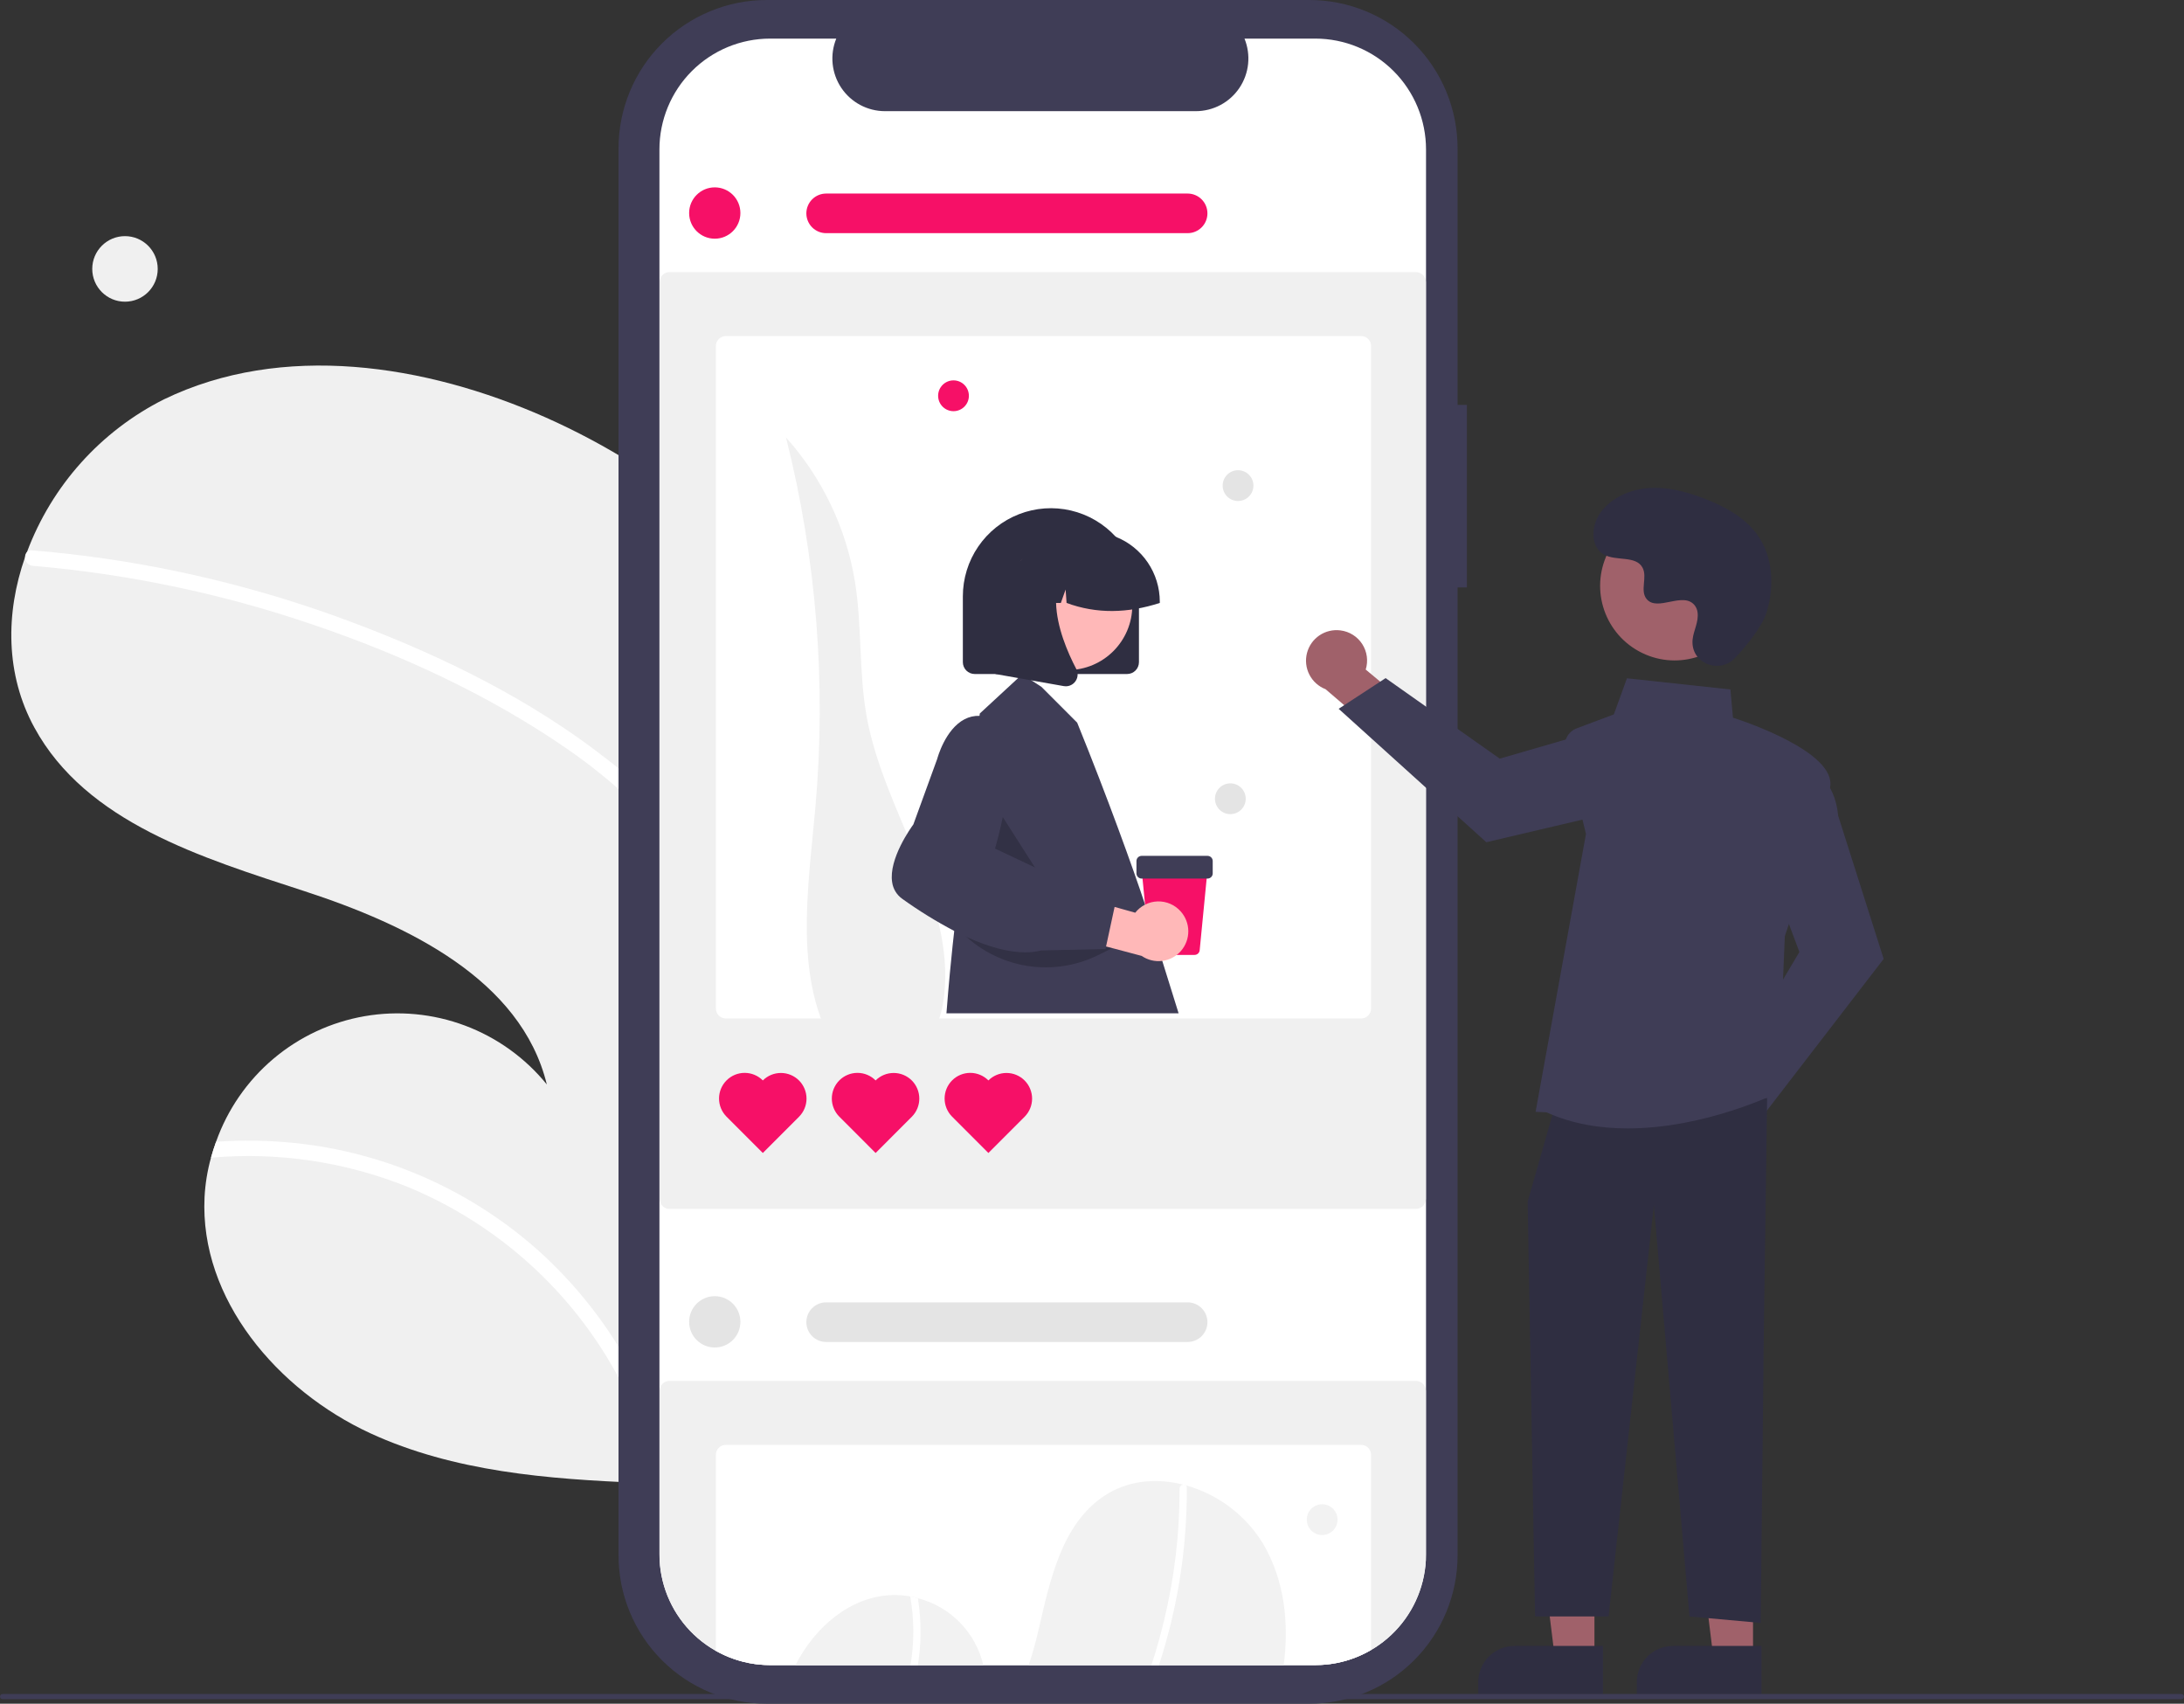 <svg width="427" height="333" viewBox="0 0 427 333" fill="none" xmlns="http://www.w3.org/2000/svg">
<rect x="0" y="0" width="427" height="333" fill="#333333" stroke="none"/>
<g clip-path="url(#clip0_8_109)">
<path d="M125.119 278.325L125.074 270.691L124.402 157.419L124.376 153.18L124.006 90.837C118.451 87.337 112.65 84.242 106.65 81.576C83.143 71.156 55.192 66.859 32.048 78.059C19.692 84.27 10.133 94.92 5.281 107.88C5.145 108.222 5.018 108.554 4.903 108.886C1.043 119.906 1.072 131.875 6.722 142.209C16.838 160.781 39.46 167.64 59.552 174.194C79.634 180.748 101.905 191.421 106.912 211.967C102.695 206.778 97.173 202.806 90.915 200.461C84.657 198.115 77.887 197.48 71.302 198.62C64.718 199.761 58.555 202.636 53.448 206.95C48.341 211.264 44.473 216.862 42.243 223.167C41.876 224.195 41.54 225.232 41.248 226.28C40.549 228.799 40.128 231.387 39.992 233.997C39.012 253.916 54.265 271.763 72.362 280.123C88.727 287.67 107.093 289.109 125.188 289.834L125.119 278.325Z" fill="#F0F0F0"/>
<path d="M125.074 270.691L125.12 278.325C121.068 267.927 114.952 258.459 107.142 250.493C99.333 242.527 89.991 236.229 79.682 231.978C67.498 227.075 54.329 225.123 41.248 226.28C41.541 225.232 41.876 224.195 42.243 223.167C47.325 222.806 52.429 222.883 57.497 223.397C75.587 225.241 92.603 232.863 106.032 245.136C113.904 252.401 120.361 261.066 125.074 270.691Z" fill="white"/>
<path d="M124.377 153.18L124.402 157.419C120.16 153.328 115.585 149.598 110.725 146.267C95.623 135.861 78.563 127.998 61.248 122.111C43.502 116.047 25.081 112.179 6.396 110.596C5.975 110.557 5.586 110.358 5.308 110.04C5.03 109.721 4.885 109.308 4.903 108.886C4.892 108.514 5.027 108.152 5.281 107.88C5.414 107.753 5.575 107.659 5.75 107.606C5.926 107.553 6.112 107.542 6.293 107.575C8.598 107.764 10.893 107.975 13.198 108.238C32.324 110.399 51.108 114.932 69.118 121.733C86.501 128.271 103.692 136.71 118.384 148.176C120.452 149.754 122.457 151.419 124.377 153.18Z" fill="white"/>
<path d="M24.436 58.968C27.971 58.968 30.836 56.1 30.836 52.562C30.836 49.023 27.971 46.155 24.436 46.155C20.902 46.155 18.036 49.023 18.036 52.562C18.036 56.1 20.902 58.968 24.436 58.968Z" fill="#F0F0F0"/>
<path d="M286.802 79.133H284.975V29.01C284.975 25.2 284.225 21.428 282.769 17.908C281.312 14.389 279.177 11.191 276.486 8.497C273.795 5.803 270.6 3.666 267.084 2.208C263.568 0.75 259.8 3.29407e-06 255.994 0H149.907C142.221 -7.9832e-06 134.85 3.056 129.415 8.497C123.98 13.937 120.927 21.316 120.927 29.01V303.99C120.927 311.684 123.98 319.063 129.415 324.503C134.85 329.944 142.221 333 149.907 333H255.994C263.68 333 271.051 329.944 276.486 324.503C281.921 319.063 284.975 311.684 284.975 303.99V114.812H286.802V79.133Z" fill="#3F3D56"/>
<path d="M278.807 29.213V303.791C278.807 304.192 278.797 304.588 278.771 304.985C278.468 310.516 276.059 315.72 272.039 319.527C268.019 323.335 262.695 325.455 257.161 325.453H150.566C145.019 325.455 139.683 323.323 135.661 319.499C131.64 315.675 129.239 310.45 128.956 304.904C128.936 304.538 128.926 304.167 128.926 303.791V29.213C128.925 23.467 131.205 17.956 135.263 13.893C139.321 9.829 144.826 7.546 150.566 7.545H163.502C162.865 9.108 162.621 10.804 162.793 12.483C162.965 14.162 163.547 15.773 164.487 17.174C165.427 18.575 166.697 19.723 168.185 20.517C169.673 21.311 171.333 21.727 173.019 21.728H233.796C235.482 21.727 237.142 21.311 238.63 20.517C240.118 19.723 241.388 18.574 242.328 17.173C243.268 15.772 243.85 14.161 244.021 12.482C244.193 10.803 243.95 9.108 243.313 7.545H257.161C262.902 7.546 268.407 9.829 272.466 13.892C276.525 17.955 278.806 23.466 278.807 29.213Z" fill="white"/>
<path d="M276.838 236.29H130.891C130.378 236.289 129.886 236.085 129.524 235.723C129.161 235.36 128.957 234.868 128.957 234.354V55.119C128.957 54.605 129.161 54.113 129.524 53.751C129.886 53.388 130.378 53.184 130.891 53.183H276.838C277.351 53.184 277.842 53.388 278.205 53.751C278.567 54.113 278.771 54.605 278.772 55.119V234.354C278.771 234.868 278.567 235.36 278.205 235.723C277.842 236.085 277.351 236.289 276.838 236.29Z" fill="#F0F0F0"/>
<path d="M266.127 65.69H141.901C141.388 65.69 140.896 65.894 140.533 66.257C140.171 66.62 139.967 67.113 139.966 67.626V197.134C139.968 197.647 140.172 198.138 140.535 198.5C140.897 198.862 141.389 199.066 141.901 199.066H266.127C266.639 199.066 267.13 198.862 267.493 198.5C267.856 198.138 268.06 197.647 268.062 197.134V67.626C268.061 67.113 267.857 66.62 267.495 66.257C267.132 65.894 266.64 65.69 266.127 65.69Z" fill="white"/>
<path d="M139.746 46.656C142.514 46.656 144.758 44.41 144.758 41.639C144.758 38.868 142.514 36.622 139.746 36.622C136.978 36.622 134.734 38.868 134.734 41.639C134.734 44.41 136.978 46.656 139.746 46.656Z" fill="#F61067"/>
<path d="M163.584 205.452C155.026 191.655 157.975 174.028 159.416 157.852C161.568 133.582 159.626 109.123 153.672 85.499C160.764 93.425 165.443 103.216 167.158 113.717C168.57 122.474 167.872 131.483 169.473 140.207C172.904 158.913 186.724 175.784 184.585 194.683C184.112 198.86 182.522 203.353 178.817 205.332C174.635 207.567 169.53 205.79 165.143 203.991" fill="#F0F0F0"/>
<path d="M149.142 211.178C148.204 210.236 146.931 209.704 145.603 209.701C144.274 209.697 142.999 210.223 142.057 211.161C141.115 212.099 140.584 213.373 140.58 214.703C140.577 216.033 141.102 217.31 142.039 218.253L142.056 218.27L149.142 225.361L156.227 218.27C157.162 217.329 157.687 216.054 157.685 214.727C157.683 213.399 157.155 212.126 156.217 211.187C155.279 210.248 154.008 209.72 152.681 209.719C151.355 209.717 150.082 210.242 149.142 211.178V211.178Z" fill="#F61067"/>
<path d="M171.193 211.178C170.256 210.236 168.983 209.704 167.654 209.701C166.326 209.697 165.05 210.223 164.108 211.161C163.166 212.099 162.635 213.373 162.632 214.703C162.629 216.033 163.153 217.31 164.091 218.253L164.108 218.27L171.193 225.361L178.279 218.27C179.214 217.329 179.738 216.054 179.736 214.727C179.734 213.399 179.207 212.126 178.269 211.187C177.331 210.248 176.059 209.72 174.733 209.719C173.406 209.717 172.133 210.242 171.193 211.178V211.178Z" fill="#F61067"/>
<path d="M193.245 211.178C192.308 210.236 191.035 209.704 189.706 209.701C188.377 209.697 187.102 210.223 186.16 211.161C185.218 212.099 184.687 213.373 184.684 214.703C184.68 216.033 185.205 217.31 186.142 218.253L186.159 218.27L193.245 225.361L200.33 218.27C201.266 217.329 201.79 216.054 201.788 214.727C201.786 213.399 201.258 212.126 200.32 211.187C199.382 210.248 198.111 209.72 196.784 209.719C195.458 209.717 194.185 210.242 193.245 211.178V211.178Z" fill="#F61067"/>
<path d="M232.196 45.574H161.524C161.015 45.574 160.512 45.474 160.042 45.28C159.573 45.086 159.146 44.801 158.786 44.441C158.427 44.082 158.141 43.655 157.947 43.185C157.752 42.715 157.652 42.211 157.652 41.702C157.652 41.194 157.752 40.69 157.947 40.22C158.141 39.75 158.427 39.323 158.786 38.964C159.146 38.604 159.573 38.319 160.042 38.125C160.512 37.93 161.015 37.831 161.524 37.831H232.196C232.705 37.831 233.208 37.93 233.678 38.125C234.147 38.319 234.574 38.604 234.934 38.964C235.293 39.323 235.579 39.75 235.773 40.22C235.968 40.69 236.068 41.194 236.068 41.702C236.068 42.211 235.968 42.715 235.773 43.185C235.579 43.655 235.293 44.082 234.934 44.441C234.574 44.801 234.147 45.086 233.678 45.28C233.208 45.474 232.705 45.574 232.196 45.574Z" fill="#F61067"/>
<path d="M276.837 269.907H130.89C130.377 269.908 129.885 270.112 129.523 270.475C129.16 270.838 128.956 271.33 128.956 271.844V304.904C129.239 310.45 131.64 315.675 135.661 319.499C139.683 323.323 145.019 325.455 150.566 325.453H257.161C262.695 325.455 268.019 323.335 272.039 319.527C276.059 315.72 278.468 310.516 278.772 304.985V271.844C278.771 271.33 278.567 270.838 278.205 270.475C277.842 270.112 277.35 269.908 276.837 269.907Z" fill="#F0F0F0"/>
<path d="M266.127 282.414H141.901C141.388 282.415 140.896 282.619 140.533 282.982C140.171 283.345 139.967 283.837 139.966 284.351V322.679C143.202 324.503 146.853 325.459 150.566 325.453H257.161C260.991 325.458 264.754 324.442 268.062 322.508V284.351C268.061 283.837 267.857 283.345 267.495 282.982C267.132 282.619 266.64 282.415 266.127 282.414Z" fill="white"/>
<path d="M139.746 263.381C142.514 263.381 144.758 261.135 144.758 258.364C144.758 255.593 142.514 253.347 139.746 253.347C136.978 253.347 134.734 255.593 134.734 258.364C134.734 261.135 136.978 263.381 139.746 263.381Z" fill="#E4E4E4"/>
<path d="M232.196 262.298H161.524C161.015 262.299 160.512 262.199 160.042 262.005C159.573 261.81 159.146 261.525 158.786 261.166C158.427 260.806 158.141 260.379 157.947 259.909C157.752 259.44 157.652 258.936 157.652 258.427C157.652 257.918 157.752 257.415 157.947 256.945C158.141 256.475 158.427 256.048 158.786 255.688C159.146 255.329 159.573 255.044 160.042 254.849C160.512 254.655 161.015 254.555 161.524 254.556H232.196C232.705 254.555 233.208 254.655 233.678 254.849C234.147 255.044 234.574 255.329 234.934 255.688C235.293 256.048 235.579 256.475 235.773 256.945C235.968 257.415 236.068 257.918 236.068 258.427C236.068 258.936 235.968 259.44 235.773 259.909C235.579 260.379 235.293 260.806 234.934 261.166C234.574 261.525 234.147 261.81 233.678 262.005C233.208 262.199 232.705 262.299 232.196 262.298Z" fill="#E4E4E4"/>
<path d="M192.249 325.453H155.528C159.267 318.088 166.168 312.088 174.302 311.772C175.528 311.727 176.755 311.818 177.961 312.043C178.467 312.134 178.963 312.254 179.459 312.384C182.579 313.188 185.42 314.83 187.674 317.134C189.929 319.437 191.511 322.314 192.249 325.453Z" fill="#F2F2F2"/>
<path d="M250.982 325.453H201.12C201.886 323.163 202.536 320.835 203.069 318.48C205.309 308.792 207.59 297.916 215.854 292.408C220.455 289.337 226.053 288.836 231.36 290.19C231.521 290.23 231.686 290.275 231.847 290.326C238.107 292.064 243.48 296.104 246.892 301.638C251.117 308.732 252.059 317.17 250.982 325.453Z" fill="#F2F2F2"/>
<path d="M179.975 319.538C179.951 321.521 179.775 323.498 179.449 325.453H178.016C178.769 321.013 178.75 316.477 177.96 312.043C178.467 312.134 178.963 312.254 179.459 312.384C179.839 314.749 180.012 317.143 179.975 319.538Z" fill="white"/>
<path d="M232.032 290.787C232.037 291.871 232.032 292.96 232.002 294.048C231.781 303.098 230.434 312.086 227.993 320.803C227.562 322.358 227.096 323.908 226.594 325.453H225.121C226.023 322.704 226.81 319.92 227.492 317.13C229.6 308.569 230.65 299.781 230.619 290.963C230.62 290.763 230.697 290.572 230.835 290.428C230.973 290.284 231.161 290.199 231.36 290.19C231.534 290.171 231.708 290.219 231.847 290.326C231.911 290.383 231.962 290.454 231.994 290.534C232.026 290.615 232.039 290.701 232.032 290.787Z" fill="white"/>
<path d="M258.501 300.036C260.162 300.036 261.508 298.688 261.508 297.026C261.508 295.363 260.162 294.016 258.501 294.016C256.84 294.016 255.494 295.363 255.494 297.026C255.494 298.688 256.84 300.036 258.501 300.036Z" fill="#F2F2F2"/>
<path d="M186.422 80.368C188.083 80.368 189.429 79.02 189.429 77.358C189.429 75.695 188.083 74.347 186.422 74.347C184.762 74.347 183.415 75.695 183.415 77.358C183.415 79.02 184.762 80.368 186.422 80.368Z" fill="#F61067"/>
<path d="M242.053 97.926C243.713 97.926 245.06 96.579 245.06 94.916C245.06 93.254 243.713 91.906 242.053 91.906C240.392 91.906 239.046 93.254 239.046 94.916C239.046 96.579 240.392 97.926 242.053 97.926Z" fill="#E4E4E4"/>
<path d="M240.549 159.131C242.21 159.131 243.556 157.783 243.556 156.121C243.556 154.458 242.21 153.111 240.549 153.111C238.888 153.111 237.542 154.458 237.542 156.121C237.542 157.783 238.888 159.131 240.549 159.131Z" fill="#E4E4E4"/>
<path d="M227.241 187.818L225.206 181.296C224.856 179.778 224.413 178.284 223.878 176.821C221.583 169.878 216.541 155.876 210.602 141.247L203.615 134.254L201.681 132.99L199.852 131.801L199.065 132.528L191.562 139.461L191.507 139.918L186.606 181.617C186.606 181.617 186.591 181.733 186.566 181.958C186.51 182.445 186.395 183.438 186.245 184.858C185.959 187.527 185.498 192.188 185.042 198.062H230.433L227.241 187.818Z" fill="#3F3D56"/>
<path opacity="0.2" d="M195.074 158.16L193.169 170.057L206.061 175.38L195.074 158.16Z" fill="black"/>
<path d="M218.155 104.926C215.812 102.365 212.751 100.572 209.373 99.783C205.995 98.994 202.457 99.245 199.224 100.503C195.991 101.761 193.213 103.968 191.255 106.835C189.296 109.701 188.249 113.092 188.25 116.565V129.423C188.25 130.037 188.494 130.627 188.928 131.061C189.362 131.496 189.951 131.74 190.565 131.74H220.37C220.983 131.739 221.571 131.494 222.004 131.06C222.437 130.625 222.68 130.037 222.68 129.423V116.565C222.682 112.255 221.067 108.101 218.155 104.926Z" fill="#2F2E41"/>
<path d="M208.757 130.964C215.727 130.964 221.378 125.307 221.378 118.33C221.378 111.352 215.727 105.696 208.757 105.696C201.786 105.696 196.136 111.352 196.136 118.33C196.136 125.307 201.786 130.964 208.757 130.964Z" fill="#FFB8B8"/>
<path d="M218.155 104.926C216.559 104.288 214.856 103.961 213.138 103.963H210.567C208.402 103.963 206.268 104.481 204.344 105.473C202.419 106.465 200.759 107.903 199.501 109.667C199.416 109.777 199.341 109.892 199.265 110.003C197.752 112.244 196.946 114.888 196.95 117.593V117.849H202.378L204.232 112.657L204.603 117.849H207.409L208.342 115.23L208.527 117.849C214.396 120.02 220.485 119.881 226.755 117.849V117.593C226.752 114.863 225.931 112.196 224.398 109.938C222.864 107.68 220.69 105.934 218.155 104.926Z" fill="#2F2E41"/>
<path d="M210.467 130.847C210.455 130.818 210.442 130.79 210.427 130.762C208.728 127.521 206.598 122.56 206.477 117.849C206.407 115.035 207.059 112.305 208.953 110.093L209.314 109.667H194.625V131.745L199.065 132.528L201.681 132.99L207.971 134.103C208.106 134.128 208.244 134.139 208.382 134.138C208.746 134.138 209.104 134.052 209.428 133.886C209.752 133.72 210.033 133.48 210.246 133.185C210.555 132.769 210.711 132.259 210.687 131.74C210.678 131.431 210.603 131.126 210.467 130.847Z" fill="#2F2E41"/>
<path opacity="0.2" d="M186.912 181.037C190.271 184.93 194.827 187.596 199.865 188.615C204.902 189.635 210.135 188.949 214.741 186.668L217.488 185.307L186.912 181.037Z" fill="black"/>
<path d="M329.247 219.078C329.288 218.211 329.519 217.363 329.922 216.595C330.326 215.826 330.893 215.156 331.584 214.63C332.275 214.105 333.072 213.738 333.92 213.554C334.768 213.371 335.645 213.376 336.491 213.568L344.337 202.5L352.22 205.632L340.92 221.107C340.503 222.508 339.586 223.707 338.344 224.477C337.103 225.246 335.622 225.533 334.183 225.283C332.744 225.033 331.447 224.263 330.537 223.12C329.628 221.976 329.169 220.538 329.247 219.078H329.247Z" fill="#A0616A"/>
<path d="M337.854 209.559L351.805 186.073L346.121 170.901L353.862 150.237L354.148 150.359C354.335 150.44 358.733 152.405 359.385 159.441L368.281 187.427L344.539 218.258L337.854 209.559Z" fill="#3F3D56"/>
<path d="M262.088 123.216C262.949 123.324 263.775 123.619 264.509 124.082C265.244 124.544 265.868 125.162 266.337 125.892C266.807 126.622 267.112 127.446 267.229 128.306C267.346 129.167 267.273 130.042 267.016 130.871L277.434 139.558L273.704 147.183L259.164 134.709C257.802 134.184 256.678 133.176 256.008 131.878C255.337 130.579 255.166 129.079 255.527 127.662C255.887 126.246 256.754 125.011 257.963 124.191C259.173 123.372 260.64 123.025 262.088 123.216L262.088 123.216Z" fill="#A0616A"/>
<path d="M270.904 132.542L293.218 148.281L308.768 143.781L328.751 153.105L328.607 153.38C328.513 153.561 326.216 157.798 319.157 157.905L290.595 164.619L261.723 138.541L270.904 132.542Z" fill="#3F3D56"/>
<path d="M311.734 323.932L303.977 323.931L300.286 293.979L311.735 293.98L311.734 323.932Z" fill="#A0616A"/>
<path d="M296.092 321.712H313.396V331.142H289.016V328.796C289.016 326.917 289.761 325.115 291.088 323.787C292.415 322.459 294.215 321.712 296.092 321.712Z" fill="#2F2E41"/>
<path d="M342.739 323.932L334.982 323.931L331.291 293.979L342.741 293.98L342.739 323.932Z" fill="#A0616A"/>
<path d="M327.097 321.712H344.401V331.142H320.021V328.796C320.021 326.917 320.766 325.115 322.093 323.787C323.42 322.459 325.22 321.712 327.097 321.712Z" fill="#2F2E41"/>
<path d="M345.498 214.605L344.866 258.942L344.233 317.214L330.312 315.947L323.352 235.506L314.493 315.947H300.122L298.674 234.873L303.736 217.139L345.498 214.605Z" fill="#2F2E41"/>
<path d="M302.349 217.409L300.228 217.317L310.079 162.998L306.045 146.58C305.836 145.726 305.946 144.824 306.356 144.046C306.766 143.268 307.447 142.668 308.27 142.359L315.527 139.635L318.091 132.577L338.318 134.759L338.815 140.275C341.007 140.979 359.058 146.996 357.812 153.852C356.583 160.62 349.325 181.911 348.956 182.99L347.685 213.525L347.529 213.603C347.341 213.698 333.399 220.56 318.252 220.559C312.918 220.558 307.432 219.707 302.349 217.409Z" fill="#3F3D56"/>
<path d="M340.191 121.499C344.049 114.434 341.455 105.576 334.397 101.714C327.34 97.852 318.49 100.449 314.632 107.514C310.774 114.578 313.368 123.436 320.426 127.298C327.484 131.16 336.333 128.564 340.191 121.499Z" fill="#A0616A"/>
<path d="M339.208 128.619C336.433 131.578 331.278 129.99 330.917 125.946C330.888 125.633 330.89 125.317 330.923 125.003C331.109 123.212 332.143 121.586 331.895 119.695C331.839 119.225 331.664 118.776 331.387 118.392C329.175 115.428 323.983 119.718 321.896 117.034C320.616 115.389 322.12 112.798 321.138 110.958C319.842 108.531 316.002 109.728 313.594 108.399C310.915 106.92 311.075 102.805 312.839 100.302C314.989 97.25 318.76 95.621 322.484 95.387C326.208 95.152 329.907 96.16 333.383 97.516C337.333 99.057 341.25 101.187 343.681 104.663C346.638 108.892 346.922 114.576 345.444 119.52C344.544 122.528 341.475 126.202 339.208 128.619Z" fill="#2F2E41"/>
<path d="M426.498 332.11H0.501C0.368 332.11 0.24 332.058 0.146 331.963C0.052 331.869 -0.001 331.742 -0.001 331.609C-0.001 331.476 0.052 331.348 0.146 331.254C0.24 331.16 0.368 331.107 0.501 331.107H426.498C426.631 331.107 426.759 331.16 426.853 331.254C426.947 331.348 426.999 331.476 426.999 331.609C426.999 331.742 426.947 331.869 426.853 331.963C426.759 332.058 426.631 332.11 426.498 332.11Z" fill="#3F3D56"/>
<path d="M233.55 186.645H225.745C225.494 186.645 225.252 186.552 225.067 186.384C224.881 186.216 224.766 185.984 224.742 185.734L223.18 169.705H236.114L234.552 185.734C234.529 185.984 234.413 186.215 234.227 186.384C234.042 186.552 233.8 186.645 233.55 186.645Z" fill="#F61067"/>
<path d="M236.094 171.722H223.2C222.933 171.721 222.677 171.615 222.488 171.426C222.3 171.237 222.193 170.981 222.193 170.713V168.293C222.193 168.026 222.3 167.77 222.489 167.581C222.677 167.392 222.933 167.285 223.2 167.285H236.094C236.361 167.285 236.617 167.392 236.806 167.581C236.995 167.77 237.101 168.026 237.101 168.293V170.713C237.101 170.981 236.995 171.237 236.806 171.426C236.617 171.615 236.361 171.721 236.094 171.722Z" fill="#3F3D56"/>
<path d="M230.83 178.129C230.267 177.496 229.573 176.994 228.795 176.659C228.017 176.323 227.176 176.163 226.329 176.188C225.483 176.214 224.652 176.425 223.896 176.807C223.14 177.188 222.477 177.731 221.953 178.397L209.21 174.816L205.147 182.037L223.214 186.841C224.39 187.648 225.821 187.995 227.235 187.816C228.65 187.637 229.949 186.945 230.888 185.872C231.827 184.798 232.34 183.416 232.329 181.989C232.318 180.562 231.785 179.189 230.83 178.129Z" fill="#FFB8B8"/>
<path d="M210.111 174.212L204.062 170.355L202.338 169.542L194.544 165.865C194.775 165.072 195.436 162.704 196.063 159.704C197.526 152.686 198.774 142.205 193.737 140.369C193.023 140.099 192.27 139.947 191.507 139.918C190.486 139.881 189.474 140.112 188.57 140.59C184.797 142.562 183.298 148.11 183.243 148.316L178.577 161.134C178.146 161.726 173.711 167.876 174.427 172.432C174.517 173.086 174.742 173.714 175.087 174.277C175.432 174.84 175.89 175.326 176.432 175.702C179.662 178.019 183.048 180.11 186.566 181.958C187.382 182.38 188.181 182.769 188.961 183.127C193.331 185.124 197.185 186.142 200.423 186.142C201.482 186.151 202.537 186.028 203.565 185.776L216.14 185.49L216.22 185.129L216.25 184.989L217.919 177.263L218.39 175.075L210.111 174.212Z" fill="#3F3D56"/>
</g>
<defs>
<clipPath id="clip0_8_109">
<path d="M-0.001 10C-0.001 4.477 4.477 0 9.999 0H416.999C422.522 0 426.999 4.477 426.999 10V333H-0.001V10Z" fill="white"/>
</clipPath>
</defs>
</svg>
